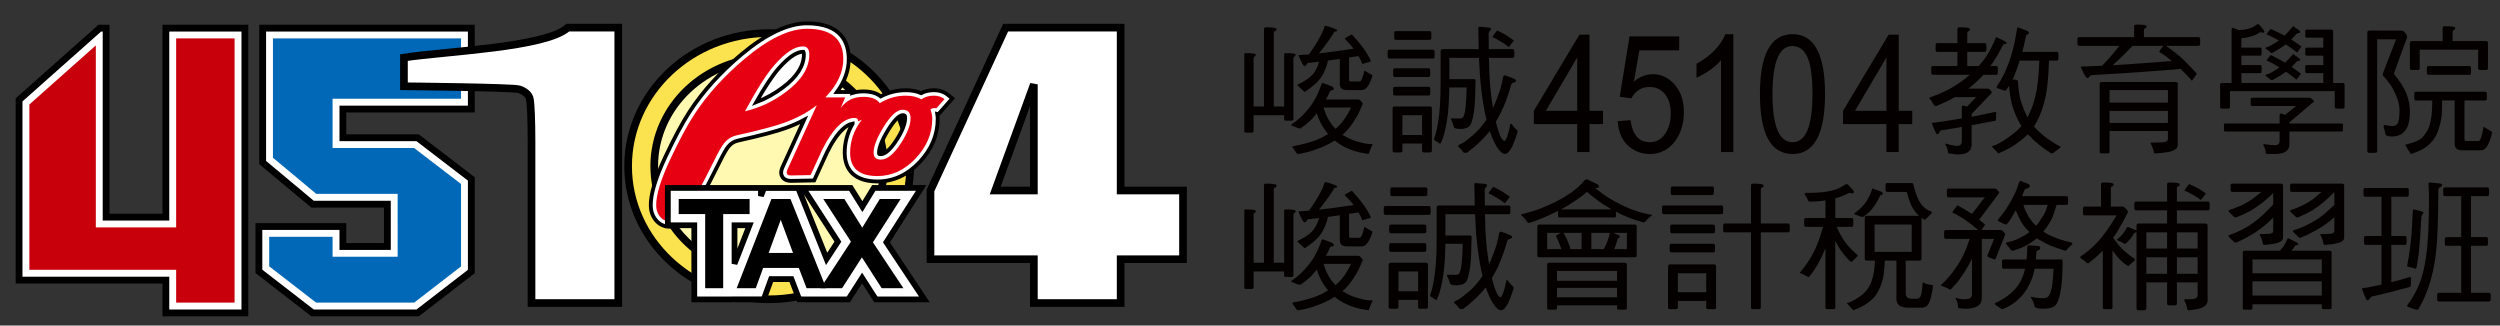 <?xml version="1.0" encoding="utf-8"?>
<!-- Generator: Adobe Illustrator 16.0.0, SVG Export Plug-In . SVG Version: 6.00 Build 0)  -->
<svg version="1.2" baseProfile="tiny" id="圖層_1"
	 xmlns="http://www.w3.org/2000/svg" xmlns:xlink="http://www.w3.org/1999/xlink" x="0px" y="0px" width="686px" height="89.333px"
	 viewBox="0 0 686 89.333" xml:space="preserve">
<rect x="0" y="0" width="686" height="89.333" fill="#333333" stroke="none"/>
<g>
	<g>
		<path fill="#040000" d="M347.429,7.49c1.896,0,2.846,0.163,2.846,0.487c0,0.325-0.125,0.512-0.375,0.562
			c-0.25,0.025-0.375,0.275-0.375,0.749v19.921h2.846V14.829c0-0.174,0.15-0.262,0.449-0.262c1.797,0,2.696,0.137,2.696,0.412
			c0,0.299-0.1,0.474-0.299,0.524c-0.2,0.025-0.299,0.263-0.299,0.712v16.439c0,0.299-0.2,0.449-0.599,0.449h-1.498
			c-0.299,0-0.449-0.15-0.449-0.449v-1.048h-8.388v4.344c0,0.299-0.2,0.449-0.599,0.449h-1.498c-0.299,0-0.449-0.15-0.449-0.449
			v-21.12c0-0.174,0.15-0.262,0.449-0.262c1.798,0,2.696,0.137,2.696,0.412c0,0.299-0.1,0.474-0.299,0.524
			c-0.2,0.025-0.3,0.263-0.3,0.712v12.994h2.846V7.977C346.83,7.652,347.029,7.49,347.429,7.49z M363.006,22.768l2.584,0.974
			c0.274,0.225,0.411,0.412,0.411,0.562c0,0.2-0.088,0.337-0.261,0.412c-0.45,0-0.726,0.138-0.825,0.412
			c-0.349,0.799-0.711,1.523-1.085,2.172h8.762c0.25,0,0.45,0.062,0.6,0.187c0.499,0.524,0.749,0.849,0.749,0.974
			c-0.774,1.947-1.511,3.433-2.209,4.456c-0.8,1.324-1.636,2.422-2.51,3.295c-0.274,0.25-0.562,0.512-0.86,0.787
			c0.375,0.225,0.724,0.424,1.047,0.599c1.225,0.674,2.548,1.173,3.971,1.498c1.022,0.299,2.108,0.449,3.258,0.449
			c0,0.174-0.087,0.387-0.263,0.637c-0.249,0.549-0.475,1.11-0.675,1.685c-0.049,0.249-0.136,0.375-0.261,0.375
			c-1.474-0.2-2.747-0.475-3.819-0.824c-1.249-0.399-2.373-0.887-3.37-1.461c-0.726-0.424-1.386-0.886-1.985-1.385
			c-0.1,0.075-0.212,0.137-0.337,0.187c-1.474,0.899-3.083,1.648-4.831,2.247c-1.223,0.474-2.784,0.886-4.681,1.236
			c-0.35,0-0.587-0.1-0.711-0.3c-0.3-0.449-0.586-0.874-0.861-1.273c-0.15-0.15-0.225-0.275-0.225-0.375
			c0-0.1,0.087-0.163,0.262-0.188c1.199-0.224,2.371-0.486,3.52-0.786c2.147-0.549,3.919-1.261,5.317-2.134
			c0.275-0.125,0.512-0.262,0.712-0.412c-0.624-0.724-1.16-1.473-1.61-2.247c-0.5-0.824-0.999-1.959-1.499-3.408
			c-0.499,0.599-0.998,1.174-1.497,1.723c-0.924,0.874-1.91,1.672-2.957,2.396c-0.3,0-0.575-0.038-0.824-0.112
			c-0.474-0.225-0.961-0.425-1.461-0.599c-0.175-0.075-0.262-0.15-0.262-0.225c0-0.125,0.075-0.212,0.225-0.262
			c1.597-1.073,3.033-2.396,4.307-3.97c0.772-0.923,1.435-1.885,1.984-2.883c0.623-1.073,1.223-2.458,1.798-4.157
			C362.757,22.855,362.881,22.768,363.006,22.768z M363.756,7.04c2.097,0.625,3.144,1.037,3.144,1.236
			c0,0.25-0.148,0.374-0.448,0.374c-0.299,0-0.45,0.112-0.45,0.337c-0.748,1.249-1.734,2.659-2.957,4.232
			c-0.375,0.499-0.75,0.973-1.125,1.422c3.171-0.349,6.342-0.773,9.514-1.272c-0.7-0.924-1.513-1.835-2.436-2.734
			c0-0.15,0.65-0.549,1.948-1.198c1.322,1.423,2.396,2.721,3.22,3.894c0.799,1.074,1.474,2.223,2.021,3.445
			c0,0.1-0.799,0.362-2.396,0.787c-0.174-0.624-0.512-1.348-1.011-2.172c-0.849,0.125-1.71,0.25-2.584,0.375v6.104
			c0,0.325,0.112,0.487,0.338,0.487h2.509c0.473,0,0.923-0.999,1.348-2.996l2.247,1.311c-0.8,2.696-1.797,4.044-2.995,4.044h-4.046
			c-1.298,0-1.946-0.548-1.946-1.647v-6.89c-1.049,0.15-2.136,0.299-3.258,0.449c-0.149,0.824-0.388,1.598-0.712,2.322
			c-0.399,1.048-0.887,1.935-1.461,2.659c-0.724,0.999-2.01,2.134-3.855,3.407c-0.127,0.1-0.226,0.15-0.3,0.15
			c-0.176,0-0.388-0.15-0.638-0.45c-0.424-0.349-0.812-0.724-1.16-1.123c-0.201-0.05-0.3-0.125-0.3-0.225
			c0-0.05,0.012-0.087,0.037-0.112c1.773-0.849,3.071-1.686,3.895-2.509c0.599-0.599,1.074-1.297,1.422-2.097
			c0.251-0.474,0.463-1.049,0.639-1.723c-0.95,0.125-1.91,0.237-2.884,0.337c-0.225,0-0.412,0.149-0.563,0.449
			c-0.1,0.274-0.3,0.412-0.6,0.412c-0.248,0-0.798-0.998-1.646-2.996c0.998-0.05,1.97-0.125,2.92-0.225
			c1.174-1.598,2.221-3.258,3.146-4.98c0.499-0.924,0.886-1.835,1.16-2.734C363.517,7.091,363.605,7.04,363.756,7.04z
			 M363.194,29.508c0.299,1.099,0.661,2.022,1.086,2.771c0.474,0.999,1.147,1.96,2.021,2.883c0.051,0.075,0.1,0.137,0.15,0.188
			c0.324-0.275,0.636-0.549,0.936-0.824c0.898-0.923,1.674-1.959,2.321-3.108c0.325-0.499,0.662-1.136,1.012-1.91H363.194z"/>
		<path fill="#040000" d="M381.262,13.631h11.945c0.3,0,0.449,0.2,0.449,0.599v1.198c0,0.425-0.149,0.637-0.449,0.637h-11.945
			c-0.324,0-0.486-0.212-0.486-0.637V14.23C380.776,13.831,380.938,13.631,381.262,13.631z M382.723,29.208h9.586
			c0.399,0,0.6,0.15,0.6,0.45v11.683c0,0.324-0.2,0.487-0.6,0.487h-1.46c-0.425,0-0.637-0.163-0.637-0.487v-1.947h-5.393v1.947
			c0,0.324-0.2,0.487-0.6,0.487h-1.497c-0.399,0-0.6-0.163-0.6-0.487V29.808C382.124,29.409,382.324,29.208,382.723,29.208z
			 M382.723,18.724h9.286c0.3,0,0.449,0.212,0.449,0.637v1.161c0,0.399-0.149,0.599-0.449,0.599h-9.286c-0.3,0-0.45-0.2-0.45-0.599
			V19.36C382.273,18.936,382.423,18.724,382.723,18.724z M382.723,23.816h9.286c0.3,0,0.449,0.2,0.449,0.599v1.236
			c0,0.374-0.149,0.562-0.449,0.562h-9.286c-0.3,0-0.45-0.188-0.45-0.562v-1.236C382.273,24.017,382.423,23.816,382.723,23.816z
			 M383.022,8.538h9.287c0.3,0,0.449,0.2,0.449,0.599v1.198c0,0.399-0.149,0.599-0.449,0.599h-9.287c-0.299,0-0.449-0.2-0.449-0.599
			V9.137C382.573,8.738,382.723,8.538,383.022,8.538z M384.82,37.035h5.393v-5.43h-5.393V37.035z M397.702,15.877v5.842h6.74
			c0.3,0,0.449,0.15,0.449,0.45c-0.051,3.545-0.163,6.091-0.337,7.639c-0.225,1.848-0.524,3.221-0.899,4.119
			c-0.373,0.974-1.359,1.461-2.958,1.461c-1.174,0-1.772-0.237-1.797-0.712c-0.125-0.524-0.375-1.147-0.749-1.872v-0.3h2.546
			c0.549,0,0.899-0.312,1.049-0.937c0.2-0.499,0.362-1.472,0.487-2.92c0.099-0.974,0.174-2.521,0.224-4.644h-4.755
			c-0.051,2.796-0.176,5.08-0.375,6.853c-0.175,1.822-0.486,3.632-0.936,5.43c-0.251,1.073-0.612,2.109-1.086,3.107
			c-0.176,0-0.3-0.025-0.375-0.075c-0.35-0.3-0.773-0.575-1.273-0.824c-0.1-0.1-0.149-0.25-0.149-0.45
			c0.375-0.923,0.699-2.172,0.975-3.745c0.299-1.672,0.511-3.42,0.636-5.242c0.124-1.922,0.188-4.269,0.188-7.04V14.08
			c0-0.399,0.199-0.599,0.599-0.599h9.849c-0.05-1.723-0.088-3.619-0.112-5.692c0-0.299,0.099-0.449,0.3-0.449l2.509,0.225
			c0.425,0,0.637,0.138,0.637,0.412c0,0.275-0.1,0.449-0.3,0.524c-0.199,0.1-0.3,0.412-0.3,0.937c0,1.448,0.013,2.796,0.038,4.044
			h6.553c0.3,0,0.449,0.2,0.449,0.599v1.198c0,0.399-0.149,0.599-0.449,0.599h-6.516c0.025,1.498,0.062,2.846,0.112,4.044
			c0.125,2.846,0.361,5.443,0.712,7.789c0.1,0.649,0.199,1.286,0.299,1.909c0.399-0.823,0.762-1.697,1.087-2.621
			c0.749-1.797,1.31-3.757,1.685-5.879c0.075-0.299,0.249-0.449,0.524-0.449c1.997,0.674,2.995,1.124,2.995,1.348
			c0,0.275-0.149,0.487-0.449,0.637c-0.374,0-0.661,0.187-0.86,0.562c-0.749,2.721-1.648,5.192-2.696,7.415
			c-0.5,0.974-0.999,1.885-1.498,2.733c0.024,0.075,0.036,0.163,0.036,0.262c0.399,1.672,0.887,3.108,1.462,4.307
			c0.374,0.499,0.66,0.749,0.86,0.749c0.175,0,0.412-0.388,0.712-1.161c0.299-0.799,0.612-2.009,0.937-3.632
			c0.124,0,0.274,0.112,0.449,0.337c0.273,0.399,0.623,0.812,1.048,1.235c0.3,0.2,0.45,0.463,0.45,0.787
			c-0.55,1.698-1.049,3.034-1.498,4.007c-0.699,1.323-1.349,1.985-1.947,1.985c-0.275,0-0.537-0.088-0.787-0.262
			c-0.523-0.375-1.048-1-1.572-1.873c-0.648-1.048-1.26-2.434-1.835-4.156c-0.075,0.1-0.138,0.188-0.188,0.262
			c-1.647,1.997-3.619,3.857-5.916,5.58c-0.199,0.099-0.412,0.149-0.637,0.149c-0.3,0-0.537-0.137-0.711-0.412
			c-0.25-0.4-0.55-0.737-0.899-1.011c-0.225-0.125-0.337-0.287-0.337-0.486c0-0.125,0.112-0.238,0.337-0.337
			c0.849-0.35,1.709-0.912,2.583-1.686c1.474-1.098,2.784-2.396,3.933-3.895c0.325-0.424,0.637-0.848,0.937-1.272
			c-0.3-1.173-0.562-2.434-0.787-3.782c-0.449-2.696-0.786-5.467-1.011-8.313c-0.1-1.398-0.188-3.02-0.262-4.868H397.702z
			 M410.882,8.388c1.023,0.475,1.873,0.924,2.547,1.348c0.749,0.5,1.397,0.949,1.947,1.348c0,0.05-0.063,0.15-0.188,0.3
			c-0.749,1.024-1.137,1.535-1.161,1.535c-0.824-0.674-1.698-1.26-2.621-1.76c-0.748-0.474-1.373-0.799-1.872-0.974
			c0-0.125,0.35-0.637,1.049-1.535C410.708,8.476,410.807,8.388,410.882,8.388z"/>
		<path fill="#040000" d="M439.866,34.052h-3.708v7.683h-3.368v-7.683h-11.91v-3.644l12.509-20.896h2.77v20.896h3.708V34.052z
			 M432.79,30.408V15.877h-0.076l-8.539,14.531H432.79z"/>
		<path fill="#040000" d="M462.053,30.803c0,3.074-0.786,5.693-2.359,7.859c-1.773,2.399-4.095,3.6-6.966,3.6
			c-2.097,0-3.931-0.629-5.505-1.889c-1.997-1.55-3.107-3.921-3.332-7.111l3.52-0.307c0.55,4.039,2.321,6.057,5.317,6.057
			c1.749,0,3.159-0.79,4.232-2.37c0.998-1.493,1.498-3.322,1.498-5.488c0-2.312-0.574-4.141-1.723-5.488
			c-1.073-1.199-2.446-1.8-4.12-1.8c-2.196,0-3.855,1.04-4.98,3.118l-3.183-0.44l2.696-16.55h13.631v3.82h-10.935l-1.498,8.56
			c1.648-1.347,3.382-2.02,5.206-2.02c2.196,0,4.105,0.864,5.729,2.59C461.129,24.877,462.053,27.496,462.053,30.803z"/>
		<path fill="#040000" d="M475.621,41.735h-3.37v-25.2c-1.747,1.962-3.994,3.556-6.739,4.786v-3.819
			c3.895-2.137,6.539-4.845,7.938-8.123h2.172V41.735z"/>
		<path fill="#040000" d="M500.787,25.842c0,10.947-2.971,16.419-8.912,16.419c-5.967,0-8.949-5.473-8.949-16.419
			c0-10.975,2.982-16.463,8.949-16.463C497.816,9.379,500.787,14.868,500.787,25.842z M497.342,25.842
			c0-3.775-0.287-6.673-0.862-8.692c-0.874-3.014-2.421-4.521-4.642-4.521c-3.646,0-5.468,4.405-5.468,13.214
			c0,8.78,1.834,13.17,5.504,13.17C495.519,39.012,497.342,34.623,497.342,25.842z"/>
		<path fill="#040000" d="M524.714,34.052h-3.707v7.683h-3.369v-7.683h-11.909v-3.644l12.508-20.896h2.771v20.896h3.707V34.052z
			 M517.638,30.408V15.877h-0.076l-8.537,14.531H517.638z"/>
		<path fill="#040000" d="M531.577,11.833h5.543V7.977c0-0.324,0.199-0.487,0.6-0.487c1.896,0,2.845,0.163,2.845,0.487
			c0,0.325-0.125,0.512-0.374,0.562c-0.25,0.025-0.374,0.275-0.374,0.749v2.546h4.793c0.3,0,0.448,0.2,0.448,0.599v1.198
			c0,0.399-0.148,0.599-0.448,0.599h-4.793v3.895h3.145c0.75-0.824,1.448-1.71,2.097-2.659c0.924-1.448,1.773-3.108,2.548-4.98
			c0.049-0.2,0.099-0.3,0.148-0.3l2.396,1.124c0.3,0.15,0.45,0.325,0.45,0.524c0,0.15-0.15,0.225-0.45,0.225
			c-0.248,0-0.448,0.125-0.599,0.375c-1.147,2.347-2.285,4.245-3.408,5.692h1.61c0.3,0,0.45,0.2,0.45,0.599v1.198
			c0,0.399-0.15,0.599-0.45,0.599h-3.52c-1.049,1.174-2.185,2.247-3.407,3.221c-0.225,0.2-0.45,0.387-0.675,0.562h5.057
			c0.323,0,0.535,0.05,0.636,0.15c0.475,0.424,0.711,0.762,0.711,1.011l-5.429,5.692c-0.025,0.025-0.063,0.051-0.112,0.075v0.824
			c2.146-0.424,4.206-0.848,6.179-1.273c0.073-0.05,0.161-0.075,0.261-0.075c0.2,0,0.3,0.1,0.3,0.3c0,1.273-0.05,1.972-0.148,2.097
			c-2.197,0.45-4.396,0.861-6.591,1.236v5.354c0,1.797-1.298,2.696-3.895,2.696l-2.396-0.3c-0.127,0-0.213-0.225-0.263-0.674
			c-0.05-0.549-0.263-1.124-0.636-1.723c0-0.2,0.049-0.3,0.148-0.3c1.323,0.424,2.372,0.637,3.146,0.637
			c0.799,0,1.198-0.45,1.198-1.348v-3.857c-1.924,0.35-3.87,0.674-5.843,0.974c-0.374,0.724-0.674,1.086-0.898,1.086
			s-0.724-1.049-1.498-3.146c2.248-0.275,4.956-0.687,8.127-1.236c0.049,0,0.087,0,0.112,0v-3.146c0-0.274,0.2-0.412,0.599-0.412
			l0.787,0.337l2.583-2.622h-5.917c-0.474,0.275-0.986,0.562-1.534,0.861c-1.423,0.674-2.608,1.198-3.559,1.573
			c-0.374,0-0.587-0.1-0.636-0.3c-0.351-0.674-0.787-1.335-1.311-1.985c1.798-0.599,3.607-1.36,5.429-2.285
			c2.098-1.147,4.007-2.471,5.729-3.969c0-0.025,0.013-0.038,0.038-0.038h-10.148c-0.3,0-0.448-0.2-0.448-0.599v-1.198
			c0-0.399,0.148-0.599,0.448-0.599h6.741V14.23h-5.543c-0.3,0-0.448-0.2-0.448-0.599v-1.198
			C531.128,12.034,531.277,11.833,531.577,11.833z M553.745,7.49l2.622,1.011c0.25,0.2,0.374,0.362,0.374,0.487
			c0,0.225-0.1,0.375-0.3,0.45c-0.3,0-0.474,0.2-0.523,0.599c-0.351,1.623-0.675,3.021-0.975,4.194h9.438
			c0.3,0,0.449,0.2,0.449,0.599v1.236c0,0.374-0.149,0.562-0.449,0.562h-2.136c-0.148,4.743-0.499,8.214-1.047,10.41
			c-0.725,3.071-1.749,5.63-3.071,7.676c0.499,0.575,1.05,1.137,1.648,1.686c1.571,1.398,3.456,2.696,5.653,3.895
			c0,0.174-0.112,0.312-0.336,0.412c-0.45,0.35-0.962,0.736-1.536,1.161c-0.174,0.15-0.399,0.225-0.673,0.225
			c-1.35-0.824-2.685-1.797-4.007-2.921c-0.95-0.799-1.761-1.573-2.436-2.322c-0.748,0.749-1.56,1.436-2.433,2.06
			c-1.449,1.173-3.334,2.234-5.655,3.183c-0.674-0.699-1.273-1.336-1.798-1.91c1.223-0.4,2.659-1.174,4.306-2.322
			c1.523-1.023,2.797-2.109,3.821-3.257c-0.825-1.298-1.561-2.871-2.21-4.718c-0.574-1.623-0.973-3.732-1.198-6.328
			c-0.275,0.474-0.549,0.911-0.824,1.31c-0.3,0-0.575-0.038-0.823-0.112c-0.475-0.2-0.962-0.375-1.461-0.525
			c-0.175-0.074-0.262-0.15-0.262-0.224c0-0.2,0.037-0.35,0.112-0.449c1.099-1.523,2.072-3.396,2.921-5.618
			c0.523-1.298,0.974-2.683,1.349-4.156c0.424-1.522,0.823-3.495,1.198-5.917C553.557,7.615,553.645,7.49,553.745,7.49z
			 M552.21,21.869h0.786c0.5,0,0.748,0.212,0.748,0.637c0.126,2.396,0.438,4.306,0.938,5.729c0.424,1.298,0.973,2.622,1.646,3.97
			c0.975-1.772,1.686-3.67,2.135-5.692c0.6-2.222,0.974-5.517,1.124-9.886h-5.392v0.038c-0.525,1.673-1.1,3.246-1.724,4.718
			C552.373,21.557,552.286,21.719,552.21,21.869z"/>
		<path fill="#040000" d="M586.193,6.741c1.897,0,2.847,0.15,2.847,0.449c0,0.35-0.126,0.537-0.375,0.562
			c-0.25,0.025-0.375,0.287-0.375,0.787v1.647h14.979c0.3,0,0.451,0.2,0.451,0.599v1.199c0,0.399-0.151,0.599-0.451,0.599h-8.875
			c1.823,1.298,3.347,2.508,4.569,3.632c1.498,1.473,2.783,2.809,3.857,4.007c0,0.05-0.063,0.149-0.188,0.299
			c-0.75,1.099-1.137,1.648-1.161,1.648c-0.999-1.148-2.034-2.234-3.108-3.258c-7.165,0.624-15.19,1.186-24.078,1.685
			c-0.375,0-0.698,0.138-0.974,0.413c-0.1,0.274-0.3,0.412-0.6,0.412c-0.274,0-0.874-1.049-1.797-3.146
			c1.973-0.075,3.933-0.15,5.879-0.225c1.522-1.548,2.921-3.133,4.194-4.756c0.175-0.224,0.337-0.461,0.487-0.711h-11.009
			c-0.275,0-0.412-0.2-0.412-0.599v-1.199c0-0.399,0.137-0.599,0.412-0.599h15.127V7.19C585.593,6.891,585.793,6.741,586.193,6.741z
			 M576.757,22.506h20.071c0.499,0,0.748,0.137,0.748,0.412v16.926c0,0.698-0.587,1.26-1.759,1.685
			c-1.125,0.274-2.584,0.462-4.382,0.562c-0.275,0-0.426-0.138-0.45-0.412c-0.05-0.55-0.35-1.361-0.898-2.434
			c0-0.075,0.125-0.112,0.375-0.112c2.121,0,3.37-0.075,3.744-0.225c0.449-0.15,0.674-0.399,0.674-0.749v-2.209h-16.026v5.729
			c0,0.274-0.2,0.412-0.599,0.412h-1.498c-0.399,0-0.6-0.138-0.6-0.412V22.917C576.158,22.643,576.358,22.506,576.757,22.506z
			 M578.854,28.16h16.026v-3.445h-16.026V28.16z M578.854,33.74h16.026v-3.295h-16.026V33.74z M595.966,16.739
			c-1.397-1.148-2.56-1.984-3.482-2.509c0-0.15,0.375-0.699,1.124-1.647h-8.463c-1.025,1.148-2.348,2.471-3.97,3.969
			c-0.475,0.449-0.962,0.898-1.461,1.348C585.158,17.576,590.575,17.188,595.966,16.739z"/>
		<path fill="#040000" d="M620.139,8.838c-0.749,0.574-1.735,1.011-2.958,1.31c-0.675,0.175-1.386,0.288-2.135,0.337v2.584h5.243
			c0.199,0,0.299,0.137,0.299,0.412v1.236c0,0.374-0.1,0.561-0.299,0.561h-5.243v2.584h5.243c0.199,0,0.299,0.137,0.299,0.412v1.236
			c0,0.374-0.1,0.562-0.299,0.562h-5.243v2.696h22.468v-2.696h-4.643c-0.2,0-0.3-0.188-0.3-0.562v-1.236
			c0-0.275,0.1-0.412,0.3-0.412h4.643v-2.584h-4.643c-0.2,0-0.3-0.188-0.3-0.561v-1.236c0-0.274,0.1-0.412,0.3-0.412h4.643v-2.734
			h-4.643c-0.2,0-0.3-0.188-0.3-0.562V8.538c0-0.274,0.1-0.412,0.3-0.412h6.74c0.398,0,0.599,0.137,0.599,0.412v14.23h2.547
			c0.399,0,0.599,0.149,0.599,0.449v6.141c0,0.3-0.199,0.449-0.599,0.449h-1.498c-0.399,0-0.6-0.149-0.6-0.449v-4.344h-28.759v4.344
			c0,0.3-0.199,0.449-0.599,0.449h-1.498c-0.399,0-0.6-0.149-0.6-0.449v-6.141c0-0.3,0.2-0.449,0.6-0.449h2.546V8.126
			c0-0.325,0.15-0.487,0.449-0.487l1.461,0.599c1.048-0.024,1.835-0.112,2.358-0.262c1.024-0.2,1.911-0.624,2.659-1.273
			c0.075-0.05,0.162-0.075,0.263-0.075c0.125,0,0.273,0.075,0.449,0.224c0.898,1.049,1.348,1.611,1.348,1.686
			c0,0.3-0.1,0.449-0.3,0.449L620.139,8.838z M618.042,26.812h15.466c0.35,0,0.573,0.05,0.673,0.15
			c0.525,0.399,0.787,0.699,0.787,0.899l-6.553,5.542c-0.05,0.05-0.113,0.075-0.188,0.075v0.412h14.379c0.2,0,0.3,0.137,0.3,0.412
			V35.5c0,0.399-0.1,0.599-0.3,0.599h-14.379v3.445c0,1.797-1.299,2.696-3.895,2.696h-2.396c-0.126,0-0.213-0.212-0.262-0.637
			c-0.052-0.599-0.264-1.186-0.638-1.76c0-0.2,0.051-0.3,0.15-0.3c1.298,0.2,2.346,0.3,3.146,0.3c0.799,0,1.198-0.438,1.198-1.311
			v-2.434h-14.979c-0.201,0-0.3-0.2-0.3-0.599v-1.199c0-0.274,0.099-0.412,0.3-0.412h14.979v-2.284c0-0.3,0.199-0.45,0.599-0.45
			l0.861,0.375l3.071-2.434h-12.021c-0.3,0-0.449-0.212-0.449-0.637v-1.161C617.593,26.975,617.743,26.812,618.042,26.812z
			 M629.276,7.19l1.723,1.236c0.15,0.175,0.225,0.313,0.225,0.412s-0.1,0.162-0.299,0.188c-0.325,0.05-0.575,0.137-0.749,0.262
			c-0.476,0.549-0.962,1.061-1.46,1.536c1.072,0.699,2.008,1.348,2.808,1.947c0,0.025-0.062,0.112-0.188,0.262
			c-0.624,0.924-0.961,1.386-1.011,1.386c-0.998-0.799-2.035-1.548-3.107-2.247c-1.049,0.799-2.311,1.598-3.782,2.396
			c-0.25,0-0.412-0.1-0.487-0.3c-0.425-0.299-0.786-0.574-1.085-0.824c-0.151-0.074-0.226-0.162-0.226-0.262
			c0-0.05,0.063-0.1,0.188-0.15c0.798-0.275,1.448-0.586,1.947-0.937c0.573-0.299,1.086-0.636,1.534-1.011
			c-1.347-0.749-2.471-1.298-3.369-1.647c0-0.1,0.312-0.524,0.937-1.273c0.1-0.125,0.188-0.187,0.262-0.187
			c1.447,0.624,2.696,1.223,3.744,1.797c0.675-0.649,1.398-1.436,2.173-2.359C629.126,7.265,629.201,7.19,629.276,7.19z
			 M629.276,14.829l1.723,1.273c0.15,0.149,0.225,0.275,0.225,0.374c0,0.1-0.1,0.163-0.299,0.188
			c-0.325,0.05-0.575,0.137-0.749,0.262c-0.449,0.5-0.899,0.974-1.349,1.423c0.949,0.699,1.798,1.324,2.547,1.873
			c0,0.025-0.063,0.112-0.188,0.262c-0.649,0.924-0.986,1.386-1.011,1.386c-0.924-0.749-1.886-1.485-2.884-2.209
			c-1.049,0.799-2.335,1.585-3.856,2.359c-0.25,0-0.412-0.075-0.487-0.225c-0.425-0.324-0.786-0.612-1.085-0.862
			c-0.151-0.074-0.226-0.162-0.226-0.262c0-0.075,0.063-0.137,0.188-0.188c0.798-0.249,1.448-0.537,1.947-0.861
			c0.623-0.375,1.185-0.749,1.686-1.124c-0.025-0.024-0.063-0.05-0.113-0.075c-1.349-0.848-2.484-1.447-3.407-1.797
			c0-0.099,0.312-0.536,0.937-1.31c0.1-0.125,0.188-0.188,0.262-0.188c1.522,0.749,2.821,1.436,3.895,2.059
			c0.623-0.574,1.297-1.285,2.022-2.134C629.126,14.904,629.201,14.829,629.276,14.829z"/>
		<path fill="#040000" d="M652.289,10.785v30.744c0,0.274-0.201,0.412-0.6,0.412h-1.497c-0.399,0-0.6-0.137-0.6-0.412V8.987
			c0-0.399,0.2-0.599,0.6-0.599h8.236c0.65,0,1.063,0.1,1.237,0.3c0.573,0.599,0.86,1.099,0.86,1.498l-3.52,9.624
			c-0.051,0.15-0.075,0.287-0.075,0.412c0,0.1,0.063,0.212,0.188,0.337c1.447,1.772,2.533,3.52,3.259,5.243
			c0.599,1.647,0.898,3.246,0.898,4.793c0,2.222-0.351,3.844-1.05,4.867c-0.799,1.323-2.097,1.985-3.895,1.985
			c-1.123,0-1.71-0.225-1.759-0.674c-0.101-0.574-0.263-1.198-0.486-1.873c0-0.399,0.049-0.599,0.148-0.599l2.097,0.3
			c0.95,0,1.537-0.375,1.761-1.124c0.225-0.749,0.336-1.822,0.336-3.22c0-1.323-0.349-2.758-1.047-4.306
			c-0.726-1.797-1.836-3.47-3.334-5.019c-0.148-0.174-0.225-0.312-0.225-0.412c0-0.099,0.038-0.287,0.112-0.562l3.559-9.175H652.289
			z M662.922,25.165h19.024c0.299,0,0.448,0.212,0.448,0.637v1.161c0,0.399-0.149,0.599-0.448,0.599h-5.692v10.485
			c0,0.425,0.1,0.637,0.3,0.637h3.595c0.448,0,0.898-1.311,1.347-3.932l2.396,1.498c-0.799,3.32-1.797,4.981-2.995,4.981h-5.393
			c-1.298,0-1.946-0.602-1.946-1.803V27.561h-3.446c0,1.598-0.036,2.958-0.111,4.082c-0.176,1.373-0.449,2.621-0.824,3.745
			c-0.324,1.123-0.861,2.171-1.609,3.146c-0.75,0.948-1.673,1.747-2.771,2.396c-0.898,0.474-1.923,0.911-3.071,1.311
			c-0.249,0-0.399-0.138-0.448-0.412c-0.375-0.5-0.726-1.062-1.05-1.686c-0.1-0.15-0.148-0.299-0.148-0.449
			c1.522-0.375,2.745-0.799,3.669-1.273c0.725-0.425,1.312-1.011,1.76-1.76c0.424-0.523,0.787-1.185,1.086-1.984
			c0.275-0.898,0.487-1.91,0.636-3.033c0.101-0.924,0.163-2.285,0.188-4.082h-4.493c-0.3,0-0.448-0.2-0.448-0.599v-1.161
			C662.474,25.377,662.623,25.165,662.922,25.165z M670.862,7.19c1.896,0,2.846,0.15,2.846,0.449c0,0.35-0.125,0.549-0.374,0.599
			c-0.226,0.025-0.338,0.275-0.338,0.749v2.285h9.1c0.399,0,0.599,0.137,0.599,0.412v7.04c0,0.325-0.199,0.487-0.599,0.487h-1.498
			c-0.399,0-0.599-0.162-0.599-0.487v-5.093h-16.026v5.093c0,0.325-0.188,0.487-0.563,0.487h-1.535
			c-0.399,0-0.599-0.162-0.599-0.487v-6.89c0-0.375,0.199-0.562,0.599-0.562h8.389V7.639C670.263,7.34,670.462,7.19,670.862,7.19z
			 M666.369,18.125h11.232c0.3,0,0.451,0.2,0.451,0.599v1.198c0,0.399-0.151,0.599-0.451,0.599h-11.232c-0.3,0-0.45-0.2-0.45-0.599
			v-1.198C665.918,18.325,666.069,18.125,666.369,18.125z"/>
		<path fill="#040000" d="M347.429,50.381c1.896,0,2.846,0.162,2.846,0.487s-0.125,0.512-0.375,0.562
			c-0.25,0.025-0.375,0.275-0.375,0.749V72.1h2.846V57.72c0-0.174,0.15-0.262,0.449-0.262c1.797,0,2.696,0.137,2.696,0.412
			c0,0.299-0.1,0.474-0.299,0.524c-0.2,0.025-0.299,0.263-0.299,0.712v16.439c0,0.3-0.2,0.449-0.599,0.449h-1.498
			c-0.299,0-0.449-0.149-0.449-0.449v-1.049h-8.388v4.344c0,0.3-0.2,0.449-0.599,0.449h-1.498c-0.299,0-0.449-0.149-0.449-0.449
			V57.72c0-0.174,0.15-0.262,0.449-0.262c1.798,0,2.696,0.137,2.696,0.412c0,0.299-0.1,0.474-0.299,0.524
			c-0.2,0.025-0.3,0.263-0.3,0.712V72.1h2.846V50.868C346.83,50.543,347.029,50.381,347.429,50.381z M363.006,65.659l2.584,0.974
			c0.274,0.225,0.411,0.413,0.411,0.562c0,0.2-0.088,0.337-0.261,0.412c-0.45,0-0.726,0.138-0.825,0.411
			c-0.349,0.799-0.711,1.523-1.085,2.173h8.762c0.25,0,0.45,0.062,0.6,0.187c0.499,0.524,0.749,0.849,0.749,0.974
			c-0.774,1.947-1.511,3.433-2.209,4.456c-0.8,1.324-1.636,2.422-2.51,3.295c-0.274,0.25-0.562,0.512-0.86,0.787
			c0.375,0.225,0.724,0.424,1.047,0.6c1.225,0.673,2.548,1.172,3.971,1.497c1.022,0.3,2.108,0.45,3.258,0.45
			c0,0.174-0.087,0.386-0.263,0.637c-0.249,0.548-0.475,1.109-0.675,1.684c-0.049,0.25-0.136,0.375-0.261,0.375
			c-1.474-0.2-2.747-0.475-3.819-0.824c-1.249-0.399-2.373-0.887-3.37-1.46c-0.726-0.425-1.386-0.887-1.985-1.386
			c-0.1,0.075-0.212,0.138-0.337,0.188c-1.474,0.898-3.083,1.647-4.831,2.247c-1.223,0.474-2.784,0.885-4.681,1.235
			c-0.35,0-0.587-0.1-0.711-0.299c-0.3-0.45-0.586-0.875-0.861-1.274c-0.15-0.149-0.225-0.274-0.225-0.374s0.087-0.163,0.262-0.188
			c1.199-0.224,2.371-0.486,3.52-0.786c2.147-0.55,3.919-1.261,5.317-2.134c0.275-0.125,0.512-0.263,0.712-0.413
			c-0.624-0.723-1.16-1.472-1.61-2.246c-0.5-0.823-0.999-1.96-1.499-3.407c-0.499,0.599-0.998,1.174-1.497,1.723
			c-0.924,0.873-1.91,1.672-2.957,2.396c-0.3,0-0.575-0.038-0.824-0.113c-0.474-0.224-0.961-0.424-1.461-0.599
			c-0.175-0.074-0.262-0.15-0.262-0.225c0-0.125,0.075-0.212,0.225-0.262c1.597-1.074,3.033-2.396,4.307-3.97
			c0.772-0.924,1.435-1.885,1.984-2.884c0.623-1.073,1.223-2.458,1.798-4.156C362.757,65.747,362.881,65.659,363.006,65.659z
			 M363.756,49.931c2.097,0.624,3.144,1.037,3.144,1.236c0,0.25-0.148,0.374-0.448,0.374c-0.299,0-0.45,0.113-0.45,0.337
			c-0.748,1.249-1.734,2.659-2.957,4.232c-0.375,0.499-0.75,0.973-1.125,1.422c3.171-0.349,6.342-0.773,9.514-1.272
			c-0.7-0.924-1.513-1.835-2.436-2.734c0-0.15,0.65-0.549,1.948-1.198c1.322,1.423,2.396,2.721,3.22,3.894
			c0.799,1.074,1.474,2.223,2.021,3.445c0,0.1-0.799,0.362-2.396,0.787c-0.174-0.624-0.512-1.348-1.011-2.172
			c-0.849,0.125-1.71,0.25-2.584,0.375v6.104c0,0.325,0.112,0.487,0.338,0.487h2.509c0.473,0,0.923-0.999,1.348-2.996l2.247,1.311
			c-0.8,2.696-1.797,4.044-2.995,4.044h-4.046c-1.298,0-1.946-0.549-1.946-1.648v-6.89c-1.049,0.15-2.136,0.299-3.258,0.449
			c-0.149,0.824-0.388,1.598-0.712,2.322c-0.399,1.048-0.887,1.935-1.461,2.659c-0.724,0.999-2.01,2.134-3.855,3.407
			c-0.127,0.101-0.226,0.15-0.3,0.15c-0.176,0-0.388-0.15-0.638-0.449c-0.424-0.35-0.812-0.724-1.16-1.124
			c-0.201-0.05-0.3-0.125-0.3-0.225c0-0.05,0.012-0.087,0.037-0.112c1.773-0.849,3.071-1.686,3.895-2.509
			c0.599-0.599,1.074-1.297,1.422-2.097c0.251-0.474,0.463-1.048,0.639-1.722c-0.95,0.125-1.91,0.237-2.884,0.337
			c-0.225,0-0.412,0.15-0.563,0.45c-0.1,0.274-0.3,0.412-0.6,0.412c-0.248,0-0.798-0.998-1.646-2.996
			c0.998-0.05,1.97-0.125,2.92-0.225c1.174-1.597,2.221-3.258,3.146-4.98c0.499-0.924,0.886-1.835,1.16-2.734
			C363.517,49.982,363.605,49.931,363.756,49.931z M363.194,72.399c0.299,1.099,0.661,2.021,1.086,2.771
			c0.474,0.998,1.147,1.961,2.021,2.884c0.051,0.075,0.1,0.138,0.15,0.188c0.324-0.275,0.636-0.55,0.936-0.824
			c0.898-0.924,1.674-1.96,2.321-3.108c0.325-0.499,0.662-1.136,1.012-1.909H363.194z"/>
		<path fill="#040000" d="M380.181,56.522h11.945c0.3,0,0.449,0.2,0.449,0.599v1.198c0,0.425-0.149,0.637-0.449,0.637h-11.945
			c-0.325,0-0.486-0.212-0.486-0.637v-1.198C379.695,56.722,379.856,56.522,380.181,56.522z M381.642,72.1h9.586
			c0.398,0,0.6,0.15,0.6,0.449v11.684c0,0.324-0.201,0.487-0.6,0.487h-1.46c-0.425,0-0.637-0.163-0.637-0.487v-1.947h-5.393v1.947
			c0,0.324-0.201,0.487-0.6,0.487h-1.497c-0.399,0-0.6-0.163-0.6-0.487V72.699C381.042,72.3,381.243,72.1,381.642,72.1z
			 M381.642,61.615h9.286c0.3,0,0.449,0.212,0.449,0.637v1.161c0,0.399-0.149,0.599-0.449,0.599h-9.286c-0.3,0-0.45-0.2-0.45-0.599
			v-1.161C381.192,61.827,381.342,61.615,381.642,61.615z M381.642,66.708h9.286c0.3,0,0.449,0.2,0.449,0.599v1.236
			c0,0.374-0.149,0.562-0.449,0.562h-9.286c-0.3,0-0.45-0.188-0.45-0.562v-1.236C381.192,66.908,381.342,66.708,381.642,66.708z
			 M381.941,51.429h9.287c0.3,0,0.449,0.2,0.449,0.599v1.198c0,0.399-0.149,0.599-0.449,0.599h-9.287
			c-0.299,0-0.449-0.2-0.449-0.599v-1.198C381.492,51.629,381.642,51.429,381.941,51.429z M383.739,79.927h5.393v-5.431h-5.393
			V79.927z M396.621,58.769v5.842h6.74c0.3,0,0.449,0.15,0.449,0.449c-0.05,3.545-0.162,6.092-0.337,7.64
			c-0.225,1.847-0.524,3.22-0.899,4.118c-0.374,0.975-1.361,1.461-2.958,1.461c-1.174,0-1.772-0.237-1.797-0.712
			c-0.126-0.523-0.374-1.147-0.749-1.872v-0.299h2.546c0.55,0,0.899-0.313,1.049-0.937c0.2-0.5,0.361-1.473,0.487-2.921
			c0.1-0.974,0.174-2.521,0.224-4.643h-4.755c-0.05,2.796-0.175,5.08-0.374,6.852c-0.176,1.822-0.487,3.633-0.937,5.431
			c-0.25,1.072-0.612,2.109-1.086,3.107c-0.175,0-0.3-0.025-0.374-0.075c-0.351-0.3-0.774-0.575-1.274-0.823
			c-0.1-0.1-0.149-0.25-0.149-0.449c0.374-0.925,0.698-2.173,0.973-3.745c0.3-1.672,0.512-3.421,0.638-5.242
			c0.125-1.923,0.188-4.27,0.188-7.04v-7.939c0-0.399,0.199-0.599,0.599-0.599h9.849c-0.05-1.723-0.088-3.619-0.112-5.692
			c0-0.299,0.1-0.449,0.3-0.449l2.509,0.225c0.424,0,0.637,0.138,0.637,0.412s-0.1,0.449-0.3,0.524c-0.201,0.1-0.3,0.412-0.3,0.937
			c0,1.448,0.013,2.796,0.038,4.044h6.553c0.3,0,0.449,0.2,0.449,0.599v1.198c0,0.399-0.149,0.599-0.449,0.599h-6.517
			c0.024,1.498,0.063,2.846,0.113,4.044c0.125,2.846,0.362,5.442,0.712,7.789c0.099,0.649,0.199,1.286,0.299,1.91
			c0.398-0.823,0.762-1.698,1.087-2.621c0.748-1.798,1.31-3.757,1.684-5.879c0.076-0.299,0.25-0.449,0.525-0.449
			c1.997,0.674,2.995,1.124,2.995,1.348c0,0.275-0.149,0.487-0.449,0.637c-0.375,0-0.662,0.187-0.86,0.562
			c-0.749,2.721-1.648,5.192-2.696,7.414c-0.501,0.974-1,1.885-1.498,2.733c0.024,0.075,0.037,0.163,0.037,0.262
			c0.398,1.674,0.886,3.109,1.461,4.308c0.374,0.498,0.661,0.749,0.86,0.749c0.175,0,0.412-0.389,0.712-1.162
			c0.299-0.799,0.611-2.009,0.937-3.631c0.125,0,0.273,0.111,0.449,0.336c0.274,0.399,0.623,0.813,1.048,1.236
			c0.3,0.199,0.449,0.462,0.449,0.786c-0.549,1.697-1.048,3.033-1.497,4.007c-0.699,1.322-1.349,1.984-1.947,1.984
			c-0.275,0-0.537-0.087-0.787-0.262c-0.523-0.375-1.049-0.999-1.572-1.873c-0.65-1.048-1.262-2.434-1.835-4.156
			c-0.074,0.101-0.138,0.188-0.188,0.262c-1.647,1.998-3.62,3.857-5.916,5.58c-0.201,0.099-0.413,0.15-0.637,0.15
			c-0.3,0-0.537-0.138-0.712-0.412c-0.25-0.4-0.55-0.736-0.898-1.012c-0.225-0.125-0.337-0.287-0.337-0.486
			c0-0.125,0.112-0.238,0.337-0.337c0.848-0.351,1.71-0.912,2.584-1.686c1.473-1.099,2.783-2.396,3.932-3.895
			c0.324-0.424,0.637-0.849,0.937-1.272c-0.3-1.174-0.562-2.435-0.787-3.782c-0.449-2.696-0.785-5.467-1.011-8.313
			c-0.1-1.398-0.188-3.02-0.262-4.868H396.621z M409.801,51.279c1.024,0.475,1.872,0.924,2.547,1.348
			c0.749,0.5,1.397,0.949,1.947,1.348c0,0.05-0.063,0.15-0.188,0.299c-0.749,1.024-1.137,1.536-1.161,1.536
			c-0.823-0.674-1.697-1.26-2.62-1.76c-0.75-0.474-1.374-0.799-1.873-0.974c0-0.125,0.35-0.637,1.049-1.536
			C409.627,51.367,409.727,51.279,409.801,51.279z"/>
		<path fill="#040000" d="M435.476,49.182l2.921,1.423c0.249,0.225,0.375,0.412,0.375,0.562c0,0.274-0.25,0.412-0.749,0.412
			c-0.101,0-0.213,0.013-0.338,0.038c1.548,1.223,2.922,2.197,4.12,2.92c1.872,1.099,3.693,2.01,5.467,2.734
			c2.047,0.824,4.058,1.386,6.029,1.685c0,0.175-0.101,0.3-0.3,0.374c-0.725,0.599-1.248,1.099-1.572,1.498
			c-0.075,0.125-0.251,0.188-0.524,0.188c-2.598-0.699-5.093-1.672-7.49-2.921v1.011c0,0.374-0.1,0.562-0.299,0.562h-15.278
			c-0.201,0-0.3-0.188-0.3-0.562V57.87c-1.399,0.725-2.809,1.373-4.231,1.947c-1.522,0.649-2.759,1.099-3.707,1.348
			c-0.25,0-0.449-0.112-0.6-0.337c-0.351-0.599-0.762-1.086-1.235-1.46c-0.274-0.174-0.412-0.312-0.412-0.412
			c0-0.075,0.099-0.137,0.3-0.188c2.171-0.548,3.956-1.11,5.354-1.685c1.973-0.749,3.957-1.697,5.955-2.846
			c1.322-0.773,2.408-1.522,3.258-2.247c0.948-0.749,1.797-1.572,2.546-2.471C435.04,49.294,435.277,49.182,435.476,49.182z
			 M422.445,61.615h26.063c0.397,0,0.599,0.163,0.599,0.487v8.089c0,0.273-0.201,0.411-0.599,0.411h-26.063
			c-0.399,0-0.599-0.138-0.599-0.411v-8.089C421.846,61.777,422.045,61.615,422.445,61.615z M428.436,68.355
			c-0.074-0.25-0.162-0.5-0.262-0.749c-0.325-0.949-0.736-1.897-1.236-2.846c0-0.125,0.45-0.412,1.349-0.861h-3.745v4.456H428.436z
			 M425.141,72.1h20.671c0.398,0,0.599,0.15,0.599,0.449v12.021c0,0.274-0.2,0.412-0.599,0.412h-1.498c-0.399,0-0.6-0.138-0.6-0.412
			v-0.786h-16.477v0.786c0,0.274-0.2,0.412-0.599,0.412h-1.498c-0.399,0-0.6-0.138-0.6-0.412V72.549
			C424.542,72.25,424.742,72.1,425.141,72.1z M427.238,77.043h16.477v-2.696h-16.477V77.043z M427.238,81.574h16.477V78.99h-16.477
			V81.574z M428.362,57.458h13.817c-0.25-0.175-0.512-0.35-0.787-0.525c-1.497-0.773-3.47-2.196-5.916-4.269
			c-1.249,1.049-2.46,1.935-3.632,2.659C430.871,56.022,429.709,56.734,428.362,57.458z M433.978,68.355v-4.456h-4.942
			c0.524,0.923,0.937,1.759,1.236,2.508c0.248,0.625,0.474,1.273,0.673,1.948H433.978z M440.083,68.355
			c0.375-0.699,0.674-1.336,0.898-1.91c0.35-0.849,0.599-1.672,0.749-2.472v-0.074h-5.056v4.456H440.083z M446.411,68.355v-4.456
			h-3.744l1.273,0.523c0.349,0.125,0.523,0.288,0.523,0.487c0,0.149-0.063,0.275-0.188,0.375c-0.224,0-0.361,0.112-0.411,0.336
			c-0.3,1.074-0.6,1.985-0.899,2.734H446.411z"/>
		<path fill="#040000" d="M456.507,56.372h15.878c0.3,0,0.45,0.2,0.45,0.599v1.198c0,0.399-0.15,0.599-0.45,0.599h-15.878
			c-0.299,0-0.448-0.2-0.448-0.599v-1.198C456.059,56.572,456.208,56.372,456.507,56.372z M458.305,72.549h11.982
			c0.4,0,0.6,0.15,0.6,0.449V84.42c0,0.274-0.199,0.412-0.6,0.412h-1.497c-0.399,0-0.6-0.138-0.6-0.412v-1.835h-7.789v1.835
			c0,0.274-0.199,0.412-0.599,0.412h-1.498c-0.399,0-0.6-0.138-0.6-0.412V73.148C457.706,72.749,457.906,72.549,458.305,72.549z
			 M458.605,66.895h11.534c0.3,0,0.448,0.187,0.448,0.561v1.236c0,0.374-0.148,0.562-0.448,0.562h-11.534
			c-0.3,0-0.448-0.188-0.448-0.562v-1.236C458.157,67.082,458.305,66.895,458.605,66.895z M458.755,61.615h11.384
			c0.3,0,0.448,0.212,0.448,0.637v1.161c0,0.399-0.148,0.599-0.448,0.599h-11.384c-0.3,0-0.45-0.2-0.45-0.599v-1.161
			C458.305,61.827,458.456,61.615,458.755,61.615z M458.904,51.167h10.936c0.3,0,0.448,0.187,0.448,0.561v1.199
			c0,0.399-0.148,0.599-0.448,0.599h-10.936c-0.299,0-0.448-0.2-0.448-0.599v-1.199C458.456,51.354,458.605,51.167,458.904,51.167z
			 M460.402,80.188h7.789v-5.205h-7.789V80.188z M473.284,61.315h7.189V50.868c0-0.325,0.2-0.487,0.6-0.487
			c1.897,0,2.847,0.162,2.847,0.487s-0.126,0.512-0.375,0.562c-0.249,0.025-0.375,0.275-0.375,0.749v9.137h7.489
			c0.3,0,0.451,0.2,0.451,0.599v1.198c0,0.425-0.151,0.637-0.451,0.637h-7.489v20.67c0,0.274-0.199,0.412-0.599,0.412h-1.498
			c-0.399,0-0.6-0.138-0.6-0.412V63.75h-7.189c-0.3,0-0.448-0.212-0.448-0.637v-1.198C472.835,61.515,472.984,61.315,473.284,61.315
			z"/>
		<path fill="#040000" d="M507.347,52.927c-1.023,0.599-2.271,1.099-3.744,1.498v5.393h4.493c0.3,0,0.449,0.212,0.449,0.637v1.161
			c0,0.425-0.149,0.637-0.449,0.637h-4.119c0.623,1.398,1.21,2.521,1.761,3.37c0.749,1.224,1.984,2.608,3.707,4.156
			c0.224,0.1,0.337,0.237,0.337,0.413c0,0.074-0.101,0.162-0.3,0.262c-0.249,0.324-0.587,0.674-1.012,1.049
			c-0.124,0.224-0.248,0.337-0.374,0.337c-0.149,0-0.337-0.088-0.562-0.263c-1.198-1.198-2.246-2.533-3.146-4.007
			c-0.249-0.474-0.512-0.973-0.786-1.498V84.42c0,0.274-0.201,0.412-0.6,0.412h-1.497c-0.399,0-0.6-0.138-0.6-0.412V68.13
			c-0.6,1.448-1.224,2.76-1.872,3.933c-0.75,1.397-1.624,2.709-2.621,3.932c-0.275,0-0.475-0.063-0.6-0.188
			c-0.549-0.274-1.086-0.537-1.61-0.786c-0.225,0-0.337-0.063-0.337-0.187c1.322-1.573,2.396-3.084,3.22-4.531
			c0.799-1.424,1.424-2.796,1.873-4.12c0.375-0.848,0.799-2.159,1.273-3.932h-4.719c-0.299,0-0.449-0.212-0.449-0.637v-1.161
			c0-0.424,0.15-0.637,0.449-0.637h5.393v-4.831c-1.348,0.225-2.746,0.337-4.194,0.337c-0.35,0-0.562-0.162-0.637-0.487
			c-0.274-0.599-0.562-1.085-0.86-1.46c0-0.3,0.099-0.449,0.299-0.449c2.746,0,4.706-0.125,5.88-0.375
			c1.872-0.275,3.494-0.899,4.867-1.873c0.124-0.099,0.287-0.15,0.487-0.15c0.149,0,0.312,0.088,0.487,0.262
			c0.973,1.024,1.46,1.598,1.46,1.723c0,0.374-0.1,0.562-0.3,0.562L507.347,52.927z M517.833,50.231h6.891
			c0.124,0,0.212,0.087,0.262,0.262c0.549,2.172,1.086,3.708,1.611,4.606c0.697,1.373,1.784,2.347,3.257,2.92
			c0.175,0.025,0.263,0.125,0.263,0.3c0,0.1-0.088,0.237-0.263,0.412c-0.449,0.425-0.849,0.812-1.198,1.161
			c-0.175,0.25-0.388,0.375-0.637,0.375c-0.25-0.174-0.499-0.35-0.749-0.524v11.309c0,0.3-0.2,0.45-0.599,0.45h-3.745v8.987
			c0,0.997,0.6,1.497,1.798,1.497h1.048c0.574,0,0.974-0.213,1.198-0.637c0.274-0.374,0.462-1.511,0.562-3.407
			c0.024-0.3,0.088-0.449,0.188-0.449c0.699,0.399,1.435,0.623,2.21,0.674c0.323,0,0.486,0.125,0.486,0.375
			c-0.324,2.446-0.762,4.094-1.311,4.942c-0.35,0.624-0.962,0.937-1.835,0.937h-3.744c-2.098,0-3.146-0.813-3.146-2.435V71.501
			h-3.184c-0.1,2.446-0.313,4.243-0.637,5.392c-0.474,1.673-1.11,3.07-1.909,4.194c-0.699,0.898-1.561,1.672-2.585,2.321
			c-0.898,0.624-2.072,1.198-3.52,1.723c-0.674-0.698-1.273-1.348-1.797-1.947c0.724-0.175,1.586-0.561,2.584-1.16
			c1.099-0.65,1.997-1.361,2.696-2.135c0.873-1.099,1.484-2.334,1.834-3.707c0.324-1.074,0.537-2.634,0.637-4.681h-2.209
			c-0.399,0-0.599-0.15-0.599-0.45V59.667c0-0.3,0.199-0.449,0.599-0.449h14.306c-0.851-0.773-1.512-1.623-1.985-2.546
			c-0.449-0.874-0.912-2.209-1.386-4.007h-5.393c-0.3,0-0.449-0.212-0.449-0.637v-1.161
			C517.383,50.443,517.533,50.231,517.833,50.231z M513.938,51.729l2.359,0.899c0.225,0.175,0.337,0.325,0.337,0.449
			c0,0.225-0.1,0.375-0.3,0.45c-0.249,0-0.399,0.075-0.449,0.225c-0.549,1.148-1.036,2.01-1.46,2.583
			c-0.449,0.649-0.937,1.261-1.461,1.835c-0.549,0.5-1.123,0.949-1.723,1.348c-0.299,0-0.549-0.038-0.749-0.112
			c-0.449-0.2-0.924-0.375-1.423-0.525c-0.149-0.1-0.225-0.187-0.225-0.262c0-0.075,0.038-0.137,0.112-0.188
			c0.949-0.624,1.798-1.397,2.547-2.321c0.449-0.549,0.836-1.124,1.16-1.723c0.375-0.648,0.725-1.485,1.05-2.509
			C513.789,51.779,513.863,51.729,513.938,51.729z M524.573,69.104v-7.49h-10.186v7.49H524.573z"/>
		<path fill="#040000" d="M534.67,51.729h12.433c0.374,0,0.611,0.063,0.712,0.188c0.523,0.45,0.786,0.786,0.786,1.011l-5.504,7.339
			c0.599,0.5,1.135,0.949,1.609,1.348c0,0.025-0.063,0.125-0.188,0.299c-0.351,0.549-0.612,0.949-0.786,1.198h5.018
			c0.374,0,0.611,0.063,0.711,0.188c0.525,0.45,0.786,0.786,0.786,1.011l-2.657,6.703c-0.051,0.125-0.113,0.188-0.188,0.188
			c-1.398-0.399-2.097-0.737-2.097-1.011l1.872-4.644h-3.37v16.289c0,1.922-1.549,2.884-4.645,2.884l-1.646-0.15
			c-0.176,0-0.263-0.25-0.263-0.748c-0.024-0.551-0.237-1.212-0.636-1.985v-0.149c0.823,0.299,1.622,0.449,2.396,0.449
			c1.397,0,2.097-0.449,2.097-1.349v-9.812c-0.824,1.674-1.698,3.184-2.622,4.531c-0.898,1.398-1.972,2.71-3.221,3.933
			c-0.3,0-0.512-0.075-0.636-0.226c-0.55-0.248-1.123-0.499-1.722-0.749c-0.227,0-0.339-0.062-0.339-0.187
			c1.648-1.573,2.972-3.108,3.97-4.606c1.023-1.422,1.822-2.795,2.397-4.118c0.449-0.875,0.96-2.209,1.534-4.007h-6.552
			c-0.3,0-0.451-0.212-0.451-0.637V63.75c0-0.424,0.151-0.637,0.451-0.637h8.911c-1.249-1.073-2.546-2.072-3.894-2.996
			c-1.274-0.824-2.348-1.423-3.221-1.797c0-0.125,0.387-0.686,1.16-1.686c0.15-0.174,0.263-0.262,0.338-0.262
			c1.547,0.849,2.845,1.623,3.895,2.322l3.52-4.531h-9.961c-0.3,0-0.449-0.212-0.449-0.637v-1.198
			C534.221,51.929,534.371,51.729,534.67,51.729z M549.799,71.201h6.291c0.125-1.024,0.188-2.109,0.188-3.258
			c0-0.424,0.187-0.637,0.561-0.637l2.284,0.188c0.476,0,0.712,0.137,0.712,0.411c0,0.45-0.175,0.712-0.524,0.787
			c-0.351,0.024-0.523,0.262-0.523,0.711c-0.051,0.649-0.1,1.248-0.15,1.798h6.89c0.3,0,0.45,0.212,0.45,0.637
			c-0.025,3.445-0.175,5.916-0.45,7.414c-0.274,1.822-0.661,3.17-1.159,4.044c-0.475,0.949-1.736,1.424-3.782,1.424
			c-1.523,0-2.311-0.287-2.36-0.862c-0.1-0.599-0.411-1.323-0.936-2.171v-0.263c1.198,0.274,2.297,0.412,3.296,0.412
			c0.923,0,1.51-0.313,1.759-0.937c0.325-0.475,0.587-1.41,0.786-2.809c0.151-0.948,0.275-2.396,0.375-4.344h-5.205
			c-0.199,1.049-0.437,1.923-0.711,2.621c-0.8,2.122-1.823,3.82-3.071,5.093c-1.323,1.448-2.995,2.571-5.018,3.371
			c-0.25,0-0.426-0.052-0.524-0.15c-0.325-0.325-0.736-0.612-1.236-0.86c-0.224-0.201-0.336-0.363-0.336-0.487
			c0-0.15,0.161-0.275,0.487-0.375c1.871-0.898,3.295-1.859,4.268-2.883c1.098-0.948,1.948-2.11,2.547-3.482
			c0.399-0.824,0.724-1.773,0.975-2.847h-5.88c-0.3,0-0.45-0.199-0.45-0.599v-1.46C549.349,71.363,549.5,71.201,549.799,71.201z
			 M554.442,49.632l2.061,0.824c0.324,0.15,0.486,0.337,0.486,0.562c0,0.324-0.2,0.549-0.599,0.673c-0.524,0-0.85,0.238-0.974,0.712
			c-0.176,0.5-0.363,0.974-0.563,1.423h12.17c0.3,0,0.45,0.2,0.45,0.599v1.236c0,0.374-0.15,0.561-0.45,0.561h-2.696
			c-0.199,0.65-0.399,1.286-0.599,1.91c-0.35,1.198-0.823,2.247-1.423,3.146c-0.425,0.774-0.962,1.523-1.61,2.247
			c0.799,0.574,1.772,1.086,2.921,1.535c1.198,0.549,2.771,1.037,4.718,1.46c0.227,0.05,0.338,0.112,0.338,0.188
			c0,0.175-0.063,0.325-0.188,0.45c-0.45,0.374-0.898,0.823-1.349,1.348c-0.175,0.2-0.312,0.3-0.412,0.3
			c-0.074,0-0.274-0.063-0.599-0.188c-0.924-0.3-1.946-0.649-3.07-1.049c-1.323-0.574-2.547-1.198-3.669-1.872
			c-0.176-0.1-0.325-0.2-0.451-0.3c-0.349,0.3-0.723,0.574-1.122,0.823c-0.95,0.7-1.873,1.236-2.771,1.611
			c-0.849,0.35-1.747,0.674-2.696,0.974c-0.2,0-0.374-0.075-0.524-0.226c-0.399-0.523-0.799-1.011-1.198-1.46
			c-0.149-0.15-0.224-0.286-0.224-0.412c0-0.075,0.061-0.137,0.188-0.188c1.047-0.199,1.983-0.474,2.808-0.823
			c0.849-0.375,1.597-0.762,2.246-1.161c0.45-0.275,0.862-0.562,1.237-0.862c-0.176-0.174-0.339-0.336-0.487-0.486
			c-0.949-0.974-1.661-1.984-2.136-3.033c-0.399-0.674-0.773-1.498-1.123-2.472c-0.675,1.273-1.335,2.372-1.984,3.295
			c-0.324,0.425-0.575,0.637-0.748,0.637c-0.151,0-0.351-0.075-0.6-0.225c-0.475-0.225-0.924-0.437-1.349-0.636
			c-0.175-0.076-0.261-0.125-0.261-0.15c0-0.15,0.073-0.325,0.224-0.525c1.423-1.722,2.484-3.245,3.184-4.568
			c1.047-1.698,1.81-3.396,2.284-5.093C554.055,49.894,554.243,49.632,554.442,49.632z M555.229,56.222
			c0.199,0.725,0.436,1.361,0.711,1.91c0.524,1.099,1.186,2.11,1.984,3.034c0.225,0.275,0.476,0.537,0.75,0.787
			c0.573-0.6,1.072-1.286,1.498-2.06c0.523-0.674,0.936-1.41,1.235-2.209c0.174-0.474,0.336-0.96,0.487-1.46H555.229z"/>
		<path fill="#040000" d="M577.122,50.081c1.896,0,2.846,0.15,2.846,0.449c0,0.35-0.125,0.549-0.374,0.599
			c-0.25,0.025-0.374,0.275-0.374,0.749v4.793h2.995c0.274,0,0.487,0.05,0.636,0.149l0.862,0.824
			c0.099,0.175,0.148,0.399,0.148,0.674c-0.772,1.573-1.685,3.233-2.732,4.98c-0.399,0.674-0.823,1.323-1.273,1.947
			c0.948,1.373,1.735,2.347,2.359,2.921c0.998,1.048,2.196,2.009,3.595,2.883c0,0.275-0.087,0.475-0.263,0.6
			c-0.375,0.35-0.886,0.799-1.534,1.348c-0.075,0-0.151-0.037-0.226-0.111c-0.824-0.5-1.61-1.148-2.358-1.947
			c-0.524-0.6-1.111-1.324-1.761-2.173V84.42c0,0.274-0.2,0.412-0.6,0.412h-1.498c-0.374,0-0.56-0.138-0.56-0.412V68.805
			c-1.3,1.272-2.61,2.421-3.934,3.445c-0.275,0-0.474-0.076-0.6-0.226c-0.448-0.424-0.91-0.786-1.386-1.085
			c-0.174-0.05-0.261-0.163-0.261-0.338c0-0.125,0.087-0.249,0.261-0.375c1.474-0.948,2.848-2.097,4.121-3.444
			c1.072-1.098,2.146-2.434,3.22-4.007c0.624-0.849,1.41-2.072,2.359-3.669h-8.763c-0.299,0-0.45-0.212-0.45-0.637v-1.161
			c0-0.424,0.151-0.637,0.45-0.637h4.494V50.53C576.523,50.231,576.722,50.081,577.122,50.081z M583.861,62.251l2.023,0.823
			c0.174,0.051,0.299,0.113,0.374,0.188v-1.348c0-0.399,0.199-0.599,0.599-0.599h7.789V57.72h-8.537c-0.3,0-0.45-0.2-0.45-0.599
			V55.96c0-0.424,0.15-0.637,0.45-0.637h8.537V50.53c0-0.299,0.199-0.449,0.599-0.449c1.897,0,2.848,0.15,2.848,0.449
			c0,0.35-0.127,0.549-0.375,0.599c-0.25,0.025-0.375,0.275-0.375,0.749v3.445h8.539c0.299,0,0.448,0.212,0.448,0.637v1.161
			c0,0.399-0.149,0.599-0.448,0.599h-8.539v3.595h7.64c0.524,0,0.787,0.2,0.787,0.599v20.483c0,0.849-0.5,1.522-1.498,2.022
			c-0.925,0.349-2.136,0.586-3.634,0.711c-0.275,0-0.436-0.137-0.486-0.411c-0.025-0.551-0.313-1.361-0.86-2.435
			c0-0.1,0.099-0.149,0.3-0.149c1.646,0,2.608-0.088,2.883-0.262c0.373-0.201,0.561-0.525,0.561-0.975v-3.407h-5.691v5.842
			c0,0.3-0.2,0.449-0.6,0.449h-1.498c-0.399,0-0.599-0.149-0.599-0.449v-5.842h-5.692v7.228c0,0.274-0.199,0.411-0.599,0.411h-1.498
			c-0.399,0-0.599-0.137-0.599-0.411V63.75c-0.051,0.025-0.101,0.037-0.149,0.037c-0.25,0-0.411,0.075-0.487,0.225
			c-0.724,1.148-1.422,2.022-2.097,2.621c-0.199,0.175-0.337,0.263-0.411,0.263c-0.176,0-0.375-0.088-0.6-0.263
			c-0.475-0.249-0.938-0.461-1.386-0.636c-0.175-0.075-0.263-0.137-0.263-0.188c0-0.024,0.038-0.075,0.112-0.15
			c0.698-0.574,1.211-1.073,1.536-1.498c0.473-0.574,0.836-1.136,1.086-1.686C583.7,62.326,583.787,62.251,583.861,62.251z
			 M588.954,68.205h5.692V63.75h-5.692V68.205z M588.954,75.133h5.692v-4.531h-5.692V75.133z M597.342,63.75v4.456h5.691V63.75
			H597.342z M597.342,70.602v4.531h5.691v-4.531H597.342z M600.789,50.53c1.022,0.475,1.871,0.887,2.545,1.236
			c0.774,0.499,1.424,0.936,1.948,1.31c0,0.051-0.063,0.15-0.188,0.3c-0.75,0.999-1.137,1.498-1.161,1.498
			c-0.823-0.624-1.698-1.173-2.621-1.647c-0.749-0.424-1.374-0.724-1.873-0.898c0-0.125,0.351-0.649,1.05-1.573
			C600.587,50.605,600.688,50.53,600.789,50.53z"/>
		<path fill="#040000" d="M612.533,50.381h13.182c0.499,0,0.749,0.162,0.749,0.487v14.379c0,0.599-0.487,1.062-1.461,1.385
			c-0.924,0.275-2.135,0.462-3.632,0.562c-0.275,0-0.438-0.162-0.487-0.487c-0.025-0.524-0.313-1.323-0.861-2.396
			c0-0.05,0.1-0.075,0.3-0.075c1.647,0,2.608-0.062,2.884-0.187c0.374-0.125,0.562-0.324,0.562-0.599v-3.745
			c-0.6,0.599-1.137,1.111-1.61,1.535c-1.198,1.048-2.485,2.01-3.856,2.883c-1.573,0.974-3.146,1.785-4.719,2.434
			c-0.275,0-0.487-0.075-0.637-0.225c-0.45-0.474-0.899-0.923-1.349-1.348c-0.074-0.15-0.112-0.274-0.112-0.375
			c1.473-0.524,2.684-1.048,3.633-1.573c1.398-0.649,2.833-1.573,4.307-2.771c1.022-0.773,2.472-2.159,4.344-4.156v-3.146
			c-1.049,1.048-1.972,1.872-2.771,2.471c-1.025,0.825-2.123,1.599-3.296,2.322c-1.373,0.749-2.747,1.385-4.119,1.91
			c-0.275,0-0.487-0.075-0.637-0.225c-0.45-0.474-0.899-0.911-1.349-1.311c-0.074-0.174-0.112-0.312-0.112-0.412
			c1.273-0.424,2.322-0.824,3.146-1.198c1.223-0.524,2.473-1.236,3.745-2.135c0.573-0.424,1.285-0.998,2.135-1.722h-7.977
			c-0.3,0-0.449-0.212-0.449-0.637v-1.161C612.083,50.543,612.233,50.381,612.533,50.381z M627.96,65.397l2.397,1.198
			c0.199,0.175,0.299,0.325,0.299,0.45c0,0.1-0.1,0.162-0.299,0.187c-0.325,0-0.513,0.063-0.562,0.188
			c-0.275,0.425-0.612,0.886-1.011,1.386h10.409c0.399,0,0.6,0.149,0.6,0.449V84.42c0,0.274-0.2,0.412-0.6,0.412h-1.498
			c-0.399,0-0.599-0.138-0.599-0.412v-0.937h-19.023v1.086c0,0.274-0.2,0.412-0.599,0.412h-1.498c-0.374,0-0.562-0.138-0.562-0.412
			V69.403c0-0.399,0.188-0.599,0.562-0.599h9.586c0.425-0.449,0.799-0.887,1.124-1.311c0.398-0.724,0.724-1.373,0.974-1.947
			C627.711,65.447,627.811,65.397,627.96,65.397z M618.075,74.983h19.023v-3.782h-19.023V74.983z M618.075,81.087h19.023v-3.895
			h-19.023V81.087z M628.86,50.381h13.63c0.5,0,0.749,0.162,0.749,0.487v14.379c0,0.599-0.5,1.062-1.498,1.385
			c-0.973,0.275-2.222,0.462-3.744,0.562c-0.275,0-0.438-0.162-0.487-0.487c-0.05-0.524-0.336-1.323-0.86-2.396
			c0-0.05,0.099-0.075,0.299-0.075c1.724,0,2.734-0.062,3.034-0.187c0.374-0.125,0.562-0.324,0.562-0.599v-3.857
			c-0.45,0.399-0.875,0.761-1.273,1.085c-1.1,0.875-2.298,1.686-3.595,2.434c-1.474,0.824-2.946,1.536-4.419,2.135
			c-0.275,0-0.487-0.1-0.637-0.299c-0.449-0.449-0.899-0.874-1.349-1.274c-0.074-0.199-0.112-0.336-0.112-0.412
			c1.398-0.449,2.534-0.886,3.408-1.31c1.298-0.574,2.658-1.361,4.082-2.359c0.923-0.649,2.222-1.772,3.895-3.371v-3.557
			c-1.124,1.173-2.098,2.097-2.922,2.771c-0.999,0.825-2.06,1.599-3.183,2.322c-1.323,0.749-2.634,1.385-3.932,1.91
			c-0.25,0-0.449-0.075-0.6-0.225c-0.475-0.474-0.937-0.911-1.386-1.311c-0.074-0.174-0.111-0.312-0.111-0.412
			c1.248-0.424,2.259-0.824,3.033-1.198c1.148-0.524,2.347-1.236,3.595-2.135c0.523-0.424,1.185-0.998,1.983-1.722h-8.162
			c-0.3,0-0.449-0.212-0.449-0.637v-1.161C628.411,50.543,628.56,50.381,628.86,50.381z"/>
		<path fill="#040000" d="M649.03,51.579h11.496c0.3,0,0.45,0.2,0.45,0.599v1.198c0,0.399-0.15,0.599-0.45,0.599h-4.343V64.76h3.743
			c0.3,0,0.451,0.212,0.451,0.637v1.161c0,0.425-0.151,0.637-0.451,0.637h-3.743v10.223c1.722-0.398,3.344-0.848,4.867-1.349
			c0.074-0.05,0.15-0.074,0.226-0.074c0.199,0,0.3,0.162,0.3,0.487c0,1.348-0.052,2.084-0.151,2.209
			c-3.544,0.997-7.139,1.909-10.784,2.733c-0.424,0.674-0.773,1.012-1.048,1.012c-0.226,0-0.726-1.1-1.498-3.296
			c1.522-0.226,3.32-0.574,5.393-1.049V67.194h-4.345c-0.3,0-0.448-0.212-0.448-0.637v-1.161c0-0.424,0.148-0.637,0.448-0.637h4.345
			V53.976h-4.457c-0.324,0-0.487-0.2-0.487-0.599v-1.198C648.542,51.779,648.706,51.579,649.03,51.579z M666.817,50.081l2.734,0.262
			c0.373,0.076,0.561,0.188,0.561,0.337c0,0.325-0.124,0.537-0.374,0.637c-0.449,0.125-0.673,0.412-0.673,0.861
			c0,7.689-0.201,13.331-0.6,16.926c-0.45,3.944-1.211,7.352-2.284,10.223c-0.725,2.046-1.61,3.932-2.659,5.654h-0.449
			c-0.824-0.226-1.609-0.487-2.359-0.786c-0.124-0.075-0.188-0.213-0.188-0.412c1.349-1.748,2.436-3.646,3.259-5.692
			c0.873-2.047,1.522-4.655,1.946-7.826c0.525-3.32,0.786-8.95,0.786-16.888c0-0.549-0.05-1.548-0.148-2.996
			C666.369,50.181,666.517,50.081,666.817,50.081z M662.323,57.458c1.798,0.374,2.696,0.661,2.696,0.861c0,0.2-0.1,0.35-0.299,0.449
			c-0.2,0.325-0.313,0.711-0.337,1.161c-0.175,3.77-0.387,6.853-0.637,9.25c-0.174,1.323-0.387,2.696-0.637,4.119
			c-0.075,0.3-0.137,0.449-0.188,0.449c-0.799-0.249-1.485-0.425-2.059-0.524c-0.226-0.05-0.338-0.174-0.338-0.374
			c0.351-1.723,0.65-3.619,0.898-5.691c0.275-2.072,0.487-5.093,0.638-9.063C662.062,57.67,662.149,57.458,662.323,57.458z
			 M670.862,51.429h11.721c0.274,0,0.411,0.2,0.411,0.599v1.198c0,0.399-0.137,0.599-0.411,0.599h-4.53V65.06h4.193
			c0.3,0,0.448,0.2,0.448,0.599v1.236c0,0.374-0.148,0.561-0.448,0.561h-4.193v12.882h4.941c0.3,0,0.45,0.2,0.45,0.6v1.198
			c0,0.398-0.15,0.599-0.45,0.599h-13.78c-0.3,0-0.448-0.2-0.448-0.599v-1.198c0-0.399,0.148-0.6,0.448-0.6h6.143V67.456h-4.046
			c-0.299,0-0.448-0.188-0.448-0.561v-1.236c0-0.399,0.149-0.599,0.448-0.599h4.046V53.826h-4.494c-0.299,0-0.45-0.2-0.45-0.599
			v-1.198C670.412,51.629,670.563,51.429,670.862,51.429z"/>
	</g>
	<g>
		<path d="M128.387,8.665v20.311H93.139v9.766h21.135l14.114,10.821V74.03l-14.098,10.884h-28.2L71.989,74.003V63.099h21.15v5.474
			h14.099V55.081H86.103L73.017,44.156V8.665H128.387 M130.266,6.786h-1.878h-55.37h-1.878v1.878v35.492v0.879l0.674,0.563
			l13.086,10.925l0.523,0.437h0.681h19.256v9.735H95.017v-3.596v-1.878h-1.878h-21.15H70.11v1.878v10.904v0.922l0.729,0.563
			L84.94,86.399l0.507,0.394h0.642h28.2h0.641l0.507-0.392l14.098-10.884l0.73-0.564V74.03V49.563v-0.927l-0.735-0.564
			L115.417,37.25l-0.506-0.388h-0.637H95.017v-6.009h33.37h1.878v-1.878V8.665V6.786L130.266,6.786z"/>
		<path d="M66.248,8.665v76.25h-19.79v-9H6.181V27.822L27.742,8.665h0.428v51.861h18.288V8.665H66.248 M68.126,6.786h-1.878h-19.79
			H44.58v1.878v49.982H30.048V8.665V6.786H28.17h-0.428h-0.714L26.495,7.26L4.934,26.417l-0.631,0.561v0.844v48.092v1.879h1.878
			H44.58v7.121v1.879h1.878h19.79h1.878v-1.879V8.665V6.786L68.126,6.786z"/>
		<path fill="#FFFFFF" stroke="#000000" stroke-width="2.104" d="M307.503,7.583v44.685h17.114v18.855h-17.114v12.035h-23.81
			V71.124h-28.37V52.269l20.628-44.685H307.503z M283.693,52.269V23.144l-10.605,29.125H283.693z"/>
		<path fill="#FFFFFF" d="M249.108,27.388c0,0-4.16-0.891-8.322,7.134c-4.158,8.021-6.724,12.01,2.08,9.953
			c8.806-2.059,8.767-7.744,9.064-11.225c0.296-3.484-2.183-6.457-2.183-6.457"/>
		<path fill="#FFF9B1" d="M247.135,45.261c0,18.969-16.143,34.34-36.055,34.34c-19.916,0-36.06-15.371-36.06-34.34
			c0-18.967,16.144-34.34,36.06-34.34C230.992,10.92,247.135,26.293,247.135,45.261z"/>
		<path fill="#FBE350" stroke="#000000" stroke-width="2.104" d="M211.048,9.078c-21.373,0-38.692,16.35-38.692,36.521
			s17.319,36.523,38.692,36.523c21.376,0,38.701-16.352,38.701-36.523S232.425,9.078,211.048,9.078z M211.048,75.353
			c-17.409,0-31.526-13.321-31.526-29.754c0-16.43,14.117-29.75,31.526-29.75c17.415,0,31.525,13.321,31.525,29.75
			C242.573,62.031,228.463,75.353,211.048,75.353z"/>
		<path fill="#FFFFFF" d="M202.142,32.144c0,0,10.119-22.836,19.183-21.223C230.387,12.532,221.143,30.51,202.142,32.144z"/>
		<g>
			<path fill="#FFFFFF" stroke="#000000" stroke-width="1.052" d="M183.707,62.193c-1.592,0-2.943-0.694-3.908-2.006
				c-0.814-1.073-1.234-2.387-1.234-3.884c0-3.146,1.308-7.466,3.995-13.206c2.449-5.21,4.69-9.39,6.663-12.423
				c3.652-5.612,8.471-10.934,14.321-15.825c6.7-5.6,12.721-8.439,17.892-8.439c9.438,0,11.441,5.299,11.459,9.744
				c0.021,3.09-1.057,6.137-3.214,9.088h4.478l-0.089,0.214c0.866-0.25,1.803-0.376,2.809-0.376c2.048,0,3.651,0.459,4.79,1.367
				c2.156-1.121,4.461-1.688,6.871-1.688c1.621,0,3.031,0.27,4.211,0.802c1.016-0.532,2.191-0.802,3.507-0.802
				c1.521,0,2.82,0.433,3.858,1.288l1.193,0.983l-3.809,4.297l-0.311-0.062c0.074,0.456,0.111,0.916,0.111,1.382
				c0,4.363-1.67,8.348-4.965,11.845c-3.323,3.519-7.218,5.303-11.576,5.303c-7.81,0-8.975-4.937-8.975-7.878
				c0-2.824,0.73-5.502,2.176-7.994v-0.012c-1.885,0.345-3.922,2.359-5.965,5.877c-0.657,1.142-1.402,2.658-2.211,4.506
				l-2.387,5.221c0,0-6.253,0.117-6.254,0.117c-1.268,0-2.105-0.41-2.519-1.22c-0.599-0.991-0.047-2.208,0.133-2.608l5.892-12.904
				c-1.511,0.809-3.146,1.531-4.896,2.167c-2.696,0.983-7.024,2.131-13.228,3.505c-1.095,0.23-1.979,0.795-2.725,1.729
				c-0.404,0.514-1.174,1.712-2.53,4.496c-1.384,2.852-3.548,7.004-6.431,12.34C188.802,60.511,186.413,62.193,183.707,62.193z
				 M241.264,42.259c0.015,0,0.144,0.05,0.436,0.05c1.152,0,2.653-1.335,4.227-3.761c1.618-2.479,2.438-4.541,2.438-6.132
				c0-0.812-0.163-0.812-0.7-0.812c-0.346,0-1.649,0.293-3.96,4.057c-2.065,3.365-2.499,5.232-2.499,6.204
				c0,0.238,0.038,0.361,0.056,0.396C241.261,42.261,241.263,42.259,241.264,42.259z M220.314,14.219
				c-1.216,0-3.363,0.797-6.676,4.596c-1.673,1.902-3.73,4.998-6.135,9.229c2.578-0.964,5.035-2.326,7.336-4.066
				c3.813-2.852,5.743-5.887,5.743-9.023c0-0.474-0.082-0.674-0.11-0.727c-0.002,0-0.005,0-0.007,0
				C220.445,14.227,220.395,14.219,220.314,14.219z"/>
			<path fill="#E60012" d="M256.256,26.25c-1.369,0-2.519,0.342-3.45,1.03c-1.093-0.688-2.515-1.03-4.268-1.03
				c-2.542,0-4.923,0.691-7.139,2.064c-0.813-1.158-2.317-1.742-4.521-1.742c-2.681,0-4.744,1.031-6.193,3.086l1.23-2.924h-5.446
				c0.031-0.035,0.066-0.066,0.1-0.1c3.253-3.422,4.86-6.914,4.836-10.475c-0.021-5.506-3.349-8.259-9.969-8.259
				c-4.834,0-10.482,2.698-16.934,8.091c-5.771,4.823-10.443,9.984-14.029,15.493c-1.94,2.986-4.128,7.066-6.563,12.245
				c-2.565,5.479-3.854,9.671-3.854,12.573c0,1.18,0.318,2.174,0.946,3.002c0.684,0.931,1.584,1.396,2.706,1.396
				c2.159,0,4.102-1.427,5.823-4.274c2.928-5.419,5.06-9.518,6.399-12.283c1.146-2.352,2.055-3.944,2.707-4.77
				c0.958-1.203,2.146-1.959,3.565-2.256c6.069-1.346,10.416-2.492,13.045-3.451c3.493-1.27,6.454-2.873,8.886-4.807l-8.016,17.561
				c-0.272,0.603-0.33,1.037-0.161,1.316c0.139,0.273,0.523,0.407,1.162,0.407l5.313-0.103l1.989-4.346
				c0.842-1.921,1.604-3.473,2.286-4.655c2.581-4.447,5.182-6.674,7.792-6.674c0.681,0,1.007,0.316,0.98,0.942
				c0.348-0.162,0.678-0.313,0.997-0.46c-2.134,2.778-3.201,5.802-3.201,9.069c0,4.259,2.492,6.389,7.484,6.389
				c3.956,0,7.447-1.612,10.492-4.836c3.037-3.225,4.558-6.832,4.558-10.822c0-0.899-0.167-1.771-0.501-2.618
				c0.303-0.25,0.694-0.372,1.188-0.372c0.165,0,0.318,0.016,0.454,0.042l2.217-2.501C258.399,26.567,257.427,26.25,256.256,26.25z
				 M215.74,25.167c-3.486,2.637-7.256,4.421-11.31,5.36c3.238-6.016,5.933-10.245,8.084-12.691c2.968-3.401,5.565-5.106,7.8-5.106
				c1.17,0,1.76,0.742,1.76,2.225C222.074,18.604,219.96,22.008,215.74,25.167z M247.176,39.36c-1.919,2.96-3.745,4.439-5.477,4.439
				c-1.324,0-1.983-0.644-1.983-1.935c0-1.698,0.901-4.026,2.717-6.983c1.951-3.177,3.686-4.769,5.231-4.769
				c1.459,0,2.191,0.769,2.191,2.303C249.855,34.31,248.963,36.62,247.176,39.36z"/>
		</g>
		<g>
			<path fill="#FFFFFF" stroke="#000000" stroke-width="1.578" d="M250.491,77.418l-7.267-10.934l6.539-10.22l3.005-4.69h-5.564
				h-5.735h-1.702l-0.89,1.458l-2.239,3.661l-2.296-3.68l-0.896-1.439h-1.69h-5.781h-5.604l3.046,4.703l6.502,10.041l-3.096,4.728
				l-7.035-17.556l-0.764-1.913h-2.059h-5.221h-2.086l-0.757,1.942l-0.104,0.267v-2.212h-3.046h-19.455h-3.042v3.047v4.141v3.047
				h3.042h4.215v17.298v3.045h3.053h4.939h3.049v-0.006h0.651h5.24h2.134l0.726-2.001l1.294-3.558h5.568l1.384,3.605l0.748,1.953
				h0.264v0.006h5.632h5.931h1.658l0.903-1.397l2.874-4.479l2.869,4.475l0.896,1.402h1.665h5.964h5.685L250.491,77.418z
				 M201.551,61.808h4.12l-4.12,10.582V61.808z"/>
			<g>
				<path d="M193.5,79.083v-20.34h-7.263v-4.142h19.453v4.142h-7.246v20.34H193.5z"/>
				<path d="M226.707,79.083h-5.379l-2.136-5.563h-9.787l-2.021,5.563h-5.242l9.535-24.481h5.227L226.707,79.083z M217.605,69.397
					l-3.374-9.083l-3.306,9.083H217.605z"/>
				<path d="M225.133,79.083l8.364-12.775l-7.579-11.707h5.777l4.908,7.865l4.809-7.865h5.729l-7.613,11.892l8.366,12.589h-5.963
					l-5.427-8.467l-5.44,8.467H225.133z"/>
			</g>
		</g>
		<g>
			<polygon fill="#0068B7" points="86.41,83.975 72.928,73.542 72.928,64.039 92.199,64.039 92.199,69.513 108.177,69.513 
				108.177,54.142 86.443,54.142 73.957,43.717 73.957,9.604 127.448,9.604 127.448,28.036 92.199,28.036 92.199,39.681 
				113.955,39.681 127.448,50.026 127.448,73.568 113.969,83.975 			"/>
			<path fill="#FFFFFF" d="M126.509,10.543v16.554h-33.37H91.26v1.878v9.766v1.878h1.878h20.498l12.873,9.87v22.618l-12.86,9.928
				H86.731l-12.864-9.954v-8.104H91.26v3.596v1.879h1.878h14.099h1.878v-1.879V55.081v-1.878h-1.878H86.784l-11.889-9.925V10.543
				H126.509 M128.387,8.665h-55.37v35.492l13.086,10.925h21.134v13.492H93.139v-5.474h-21.15v10.904l14.101,10.911h28.2
				l14.098-10.884V49.563l-14.114-10.821H93.139v-9.766h35.249V8.665L128.387,8.665z"/>
		</g>
		<g>
			<polygon fill="#C7000B" points="47.397,83.975 47.397,74.975 7.121,74.975 7.121,28.244 27.23,10.375 27.23,61.465 
				47.397,61.465 47.397,9.604 65.308,9.604 65.308,83.975 			"/>
			<path fill="#FFFFFF" d="M64.369,10.543v72.492H48.336v-7.121v-1.879h-1.878H8.06v-45.37l18.232-16.199v48.059v1.878h1.878h18.288
				h1.878v-1.878V10.543H64.369 M66.248,8.665h-19.79v51.861H28.17V8.665h-0.428L6.181,27.822v48.092h40.277v9h19.79V8.665
				L66.248,8.665z"/>
		</g>
		<path fill="#FFFFFF" stroke="#000000" stroke-width="2.104" d="M169.656,7.583v75.575H145.85V38.872
			c0-5.251-0.177-10.891-0.528-11.955c-0.348-1.062-1.313-1.868-2.889-2.412c-1.58-0.545-31.589-0.834-31.589-0.834V15.79
			c11.523-1.748,38.972-2.755,44.955-8.206H169.656z"/>
	</g>
</g>
</svg>
